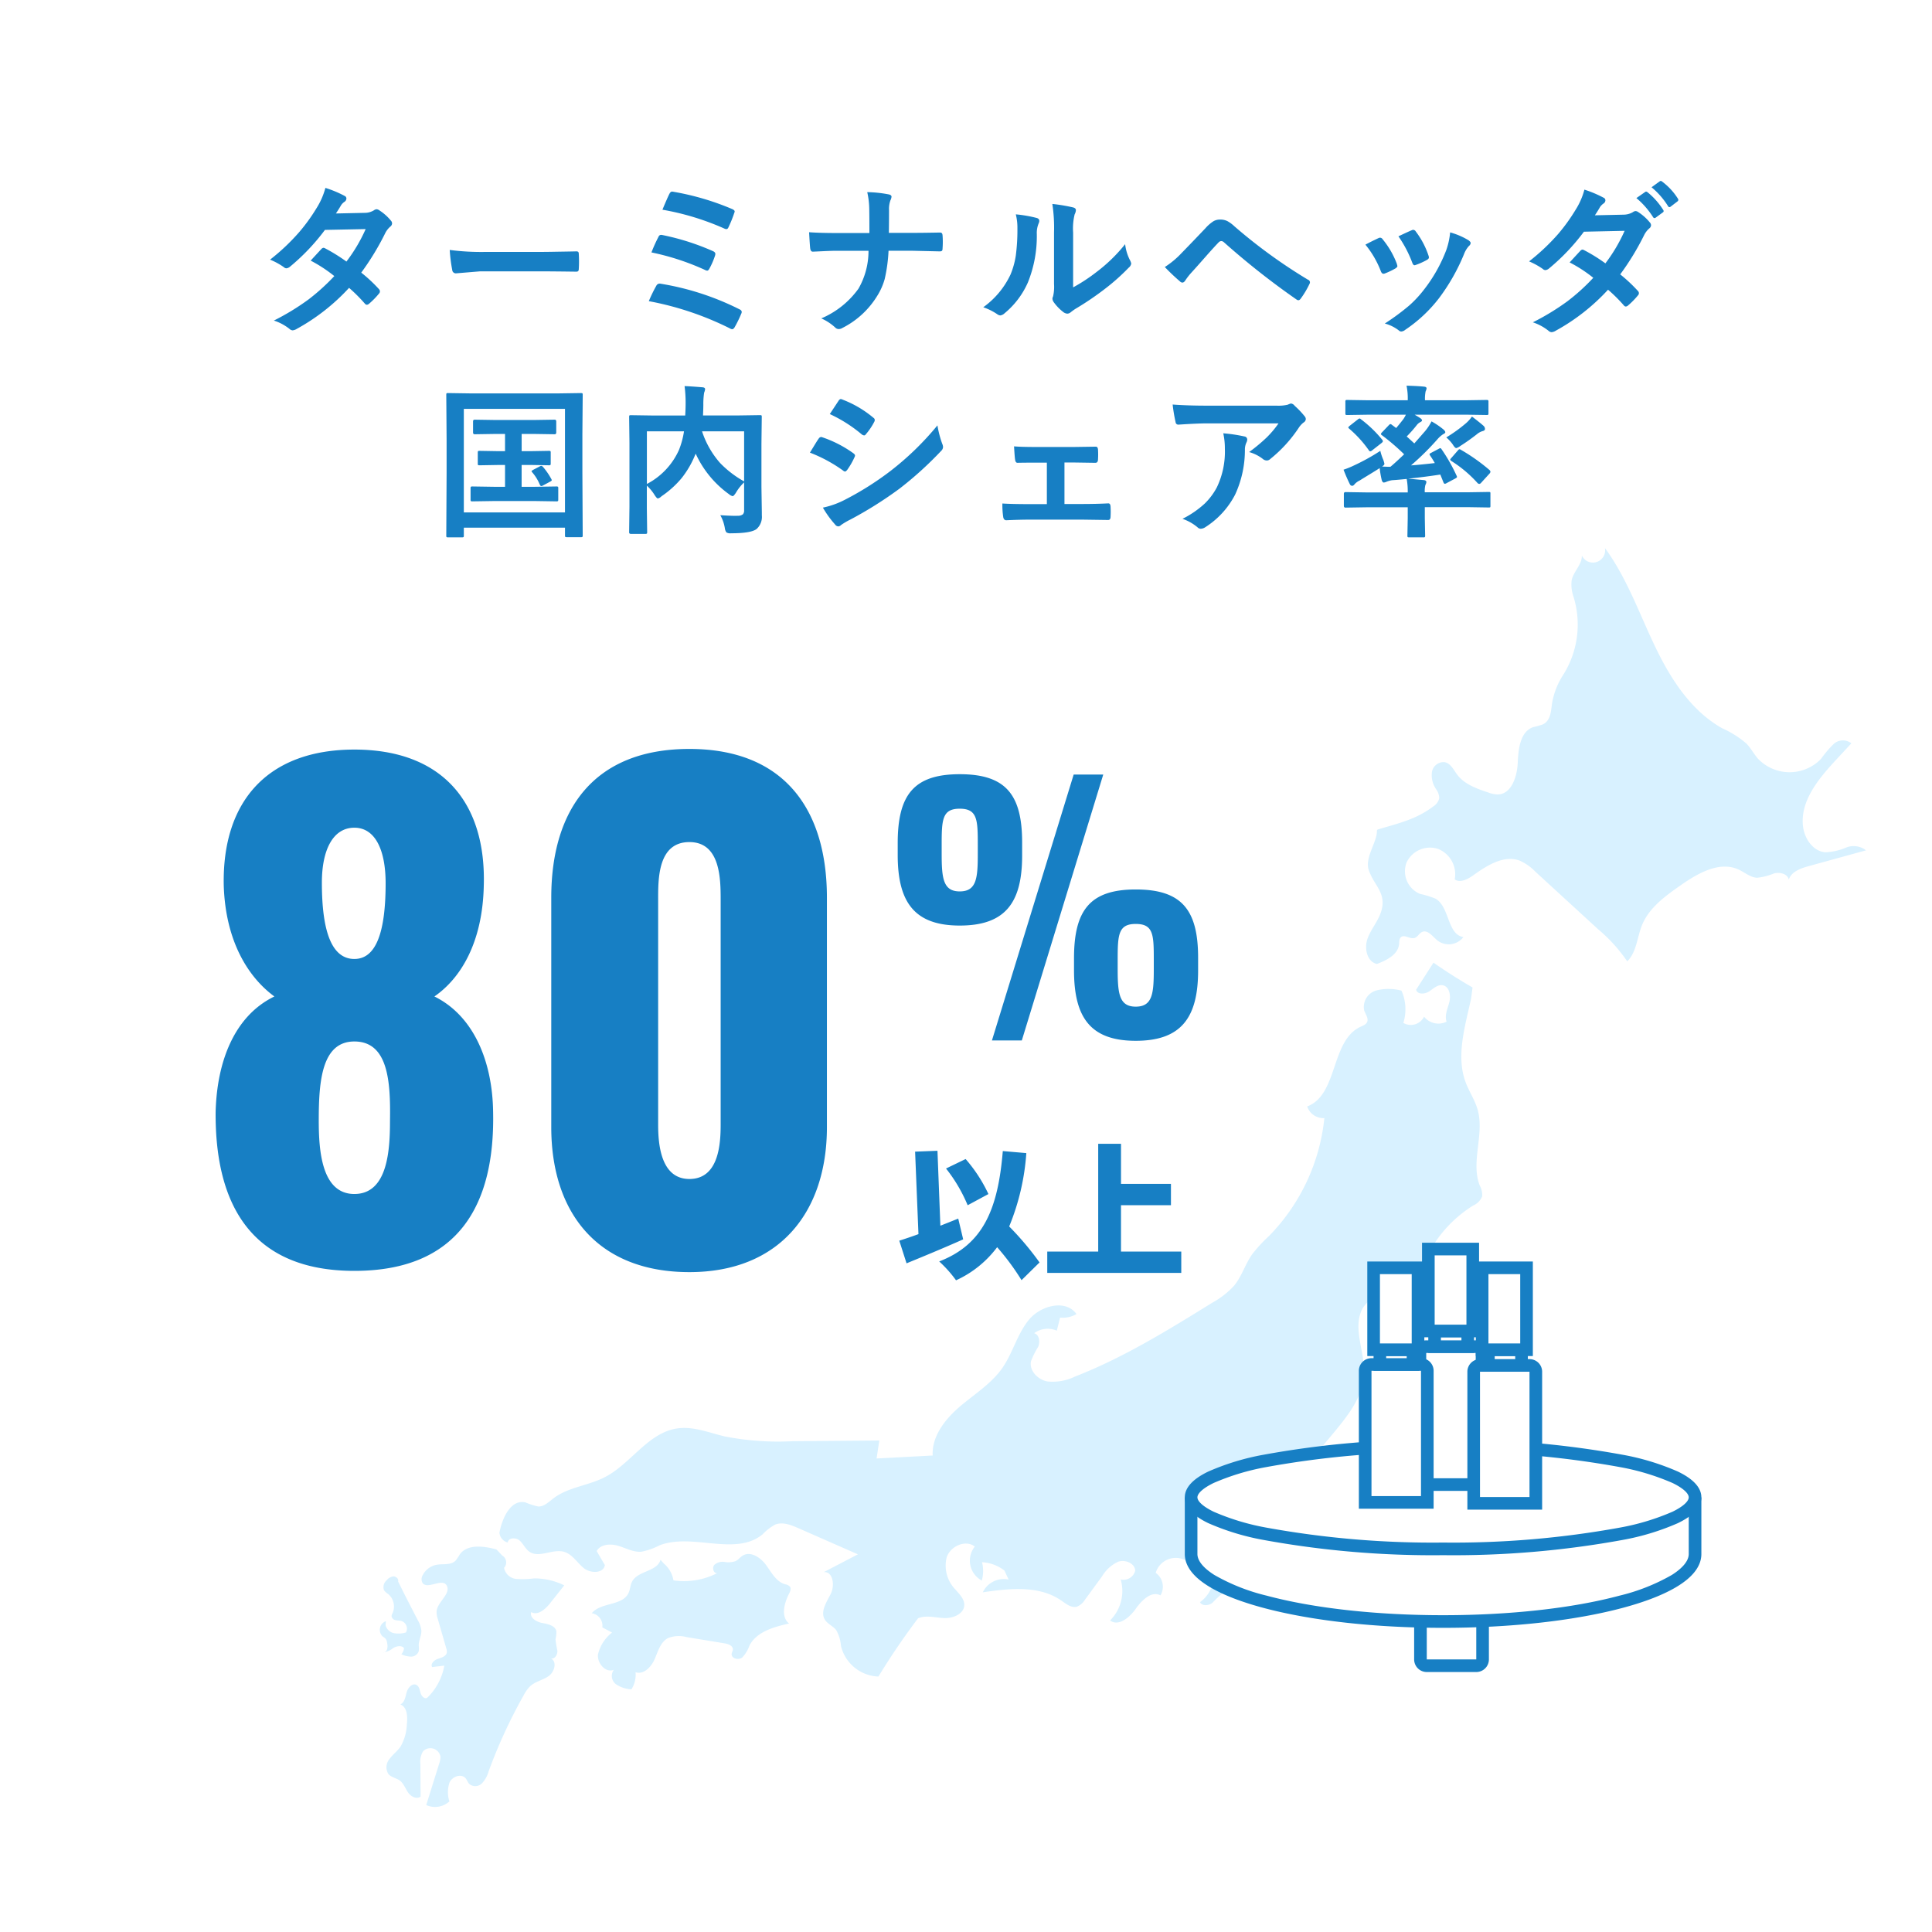 <svg xmlns="http://www.w3.org/2000/svg" width="306" height="306" viewBox="0 0 306 306"><path fill="#fff" d="M0 0h306v306H0z"/><path d="M57.216 43.18a23.358 23.358 0 012.806 2.615.53.53 0 01.152.368.5.5 0 01-.152.343 12.35 12.35 0 01-1.612 1.638.568.568 0 01-.317.127.423.423 0 01-.279-.152 25.378 25.378 0 00-2.526-2.526 32.4 32.4 0 01-8.29 6.5 1.516 1.516 0 01-.647.229.79.79 0 01-.5-.229 7.759 7.759 0 00-2.476-1.32 38.019 38.019 0 005.5-3.352 33.449 33.449 0 004.075-3.694 22.539 22.539 0 00-3.745-2.45q1.562-1.7 1.714-1.854a.5.5 0 01.343-.178.891.891 0 01.254.1 27.521 27.521 0 013.352 2.082 25.378 25.378 0 003.047-5.142l-6.449.127a33.414 33.414 0 01-5.566 5.854 1.037 1.037 0 01-.521.229.573.573 0 01-.419-.178 10.992 10.992 0 00-2.184-1.193 32.946 32.946 0 004.608-4.354 28.323 28.323 0 002.755-3.809 11.5 11.5 0 001.4-3.2 17.413 17.413 0 013.047 1.27.447.447 0 01.279.419.645.645 0 01-.317.521 1.933 1.933 0 00-.533.546q-.3.533-.812 1.295l4.583-.1a2.776 2.776 0 001.422-.394.864.864 0 01.444-.178.916.916 0 01.47.2 7.835 7.835 0 011.778 1.588.674.674 0 01.2.47.693.693 0 01-.292.5 3.425 3.425 0 00-.774.99 41.728 41.728 0 01-3.818 6.292zm14.013-3.593a38.391 38.391 0 005.611.317h8.379q1.231 0 3.174-.038 2.476-.038 2.806-.051h.127q.343 0 .343.368.038.6.038 1.231t-.038 1.219q0 .394-.368.394h-.1q-3.9-.051-5.8-.051h-9.356l-3.821.317a.572.572 0 01-.6-.546 24.724 24.724 0 01-.395-3.16zm33.691-6.373q.749-1.8 1.092-2.488.19-.381.432-.381a1.4 1.4 0 01.267.038 41.834 41.834 0 019.255 2.729q.394.178.394.368a.771.771 0 01-.076.279 18.875 18.875 0 01-.914 2.26q-.114.267-.33.267a.712.712 0 01-.292-.076 41.621 41.621 0 00-9.828-2.996zm-1.739 6.767A23.36 23.36 0 01104.3 37.5a.434.434 0 01.394-.3 1.278 1.278 0 01.279.038 38.518 38.518 0 017.922 2.526q.406.178.406.444a1.044 1.044 0 01-.063.317 11.738 11.738 0 01-.863 1.993q-.178.343-.355.343a.691.691 0 01-.343-.1 39.367 39.367 0 00-8.496-2.781zm-.419 7.719a22.641 22.641 0 011.193-2.45.58.58 0 01.521-.33 1.13 1.13 0 01.216.025 43.069 43.069 0 0112.441 4.05q.343.152.343.419a.632.632 0 01-.076.279 18.965 18.965 0 01-1.041 2.132q-.19.317-.394.317a.753.753 0 01-.355-.127 48.469 48.469 0 00-12.848-4.315zm38.02-10.816h3.491q1.815 0 4.52-.051h.127q.343 0 .368.47.038.5.038 1.016t-.038 1q0 .33-.114.419a.674.674 0 01-.381.076l-4.367-.1h-3.694a25.118 25.118 0 01-.61 4.486 10.1 10.1 0 01-1.155 2.615 13.659 13.659 0 01-5.536 5.124 1.135 1.135 0 01-.6.178.773.773 0 01-.571-.267 8.065 8.065 0 00-2.18-1.421 13.956 13.956 0 005.891-4.71 11.965 11.965 0 001.587-6h-5.015q-.762 0-2.107.063-1.32.063-1.638.076h-.076q-.317 0-.394-.5-.063-.444-.178-2.577 1.688.127 4.418.127h5.132q0-2.7-.025-3.847a12.589 12.589 0 00-.317-2.628 19.18 19.18 0 013.453.368q.394.1.394.368a1.86 1.86 0 01-.178.571 4.04 4.04 0 00-.216 1.574q-.004 2.086-.029 3.569zm29.184 8.632a27.145 27.145 0 003.694-2.425 25.108 25.108 0 004.545-4.418 7.355 7.355 0 00.813 2.627 1.973 1.973 0 01.152.444 1.033 1.033 0 01-.394.647 33.282 33.282 0 01-3.846 3.417 46.094 46.094 0 01-4.621 3.123q-.368.241-.749.546a.842.842 0 01-.533.2 1.18 1.18 0 01-.546-.2 7.314 7.314 0 01-1.562-1.587 1.162 1.162 0 01-.229-.546.878.878 0 01.1-.394 6.738 6.738 0 00.152-1.98v-8.138a25.025 25.025 0 00-.267-4.532 27.486 27.486 0 013.263.546q.47.114.47.444a1.654 1.654 0 01-.2.66 9.393 9.393 0 00-.241 2.882zm-9.077-11.566a20.456 20.456 0 013.3.571q.419.114.419.47a.913.913 0 01-.076.33 3.962 3.962 0 00-.317 1.765 19.579 19.579 0 01-1.409 7.643 13.215 13.215 0 01-3.694 4.887 1.218 1.218 0 01-.673.343.928.928 0 01-.5-.2 9.268 9.268 0 00-2.204-1.095 13.372 13.372 0 004.316-5.18 12.838 12.838 0 00.838-3.009 31.216 31.216 0 00.254-4.342 8.6 8.6 0 00-.254-2.183zm23.6 8.341a13.864 13.864 0 002.653-2.209q1.942-1.993 3.771-3.923a6.045 6.045 0 011.32-1.143 2.1 2.1 0 011.016-.241 2.527 2.527 0 011.143.241 5.416 5.416 0 011.117.825 83.346 83.346 0 0011.652 8.459.443.443 0 01.317.406.581.581 0 01-.089.294 14.218 14.218 0 01-1.346 2.26q-.2.292-.394.292a.473.473 0 01-.279-.1 121.648 121.648 0 01-11.527-9.09.656.656 0 00-.406-.178.6.6 0 00-.419.2q-.749.774-2.069 2.272-1.485 1.688-2.171 2.438a10.141 10.141 0 00-1.041 1.32q-.216.343-.47.343a.554.554 0 01-.368-.178 32.084 32.084 0 01-2.412-2.288zm31.774-3.542q.762-.419 2.057-1.028a.632.632 0 01.279-.076.517.517 0 01.394.254 13.714 13.714 0 012.234 3.847q.1.368.1.394 0 .165-.3.368a11.674 11.674 0 01-1.676.8.624.624 0 01-.229.051q-.267 0-.419-.406a15.167 15.167 0 00-2.442-4.204zm5.23-1.32q1.663-.787 2.082-.952a.614.614 0 01.267-.076.519.519 0 01.406.279 13.03 13.03 0 012.006 3.8 1.025 1.025 0 01.063.3q0 .216-.33.394a10.836 10.836 0 01-1.79.8.5.5 0 01-.165.038q-.2 0-.355-.419a18.773 18.773 0 00-2.186-4.164zm8.188-.622a11.485 11.485 0 012.907 1.244q.343.254.343.444a.688.688 0 01-.279.47 4.117 4.117 0 00-.787 1.32 31.478 31.478 0 01-3.925 6.915 22.636 22.636 0 01-5.357 5.027 1.166 1.166 0 01-.622.279.573.573 0 01-.419-.178 6.274 6.274 0 00-2.209-1.087 36.849 36.849 0 003.9-2.882 18.045 18.045 0 002.336-2.526 24.052 24.052 0 003.517-6.271 11.622 11.622 0 00.594-2.755zm26.937 6.652a24 24 0 012.806 2.628.487.487 0 01.152.355.474.474 0 01-.152.343 12.35 12.35 0 01-1.612 1.638.568.568 0 01-.317.127.423.423 0 01-.279-.152 24.455 24.455 0 00-2.526-2.514 32.4 32.4 0 01-8.29 6.5 1.516 1.516 0 01-.647.229.79.79 0 01-.5-.229 7.951 7.951 0 00-2.474-1.333 38.019 38.019 0 005.5-3.352A32.114 32.114 0 00252.351 44a21.975 21.975 0 00-3.745-2.437q1.562-1.7 1.714-1.854a.5.5 0 01.343-.178.891.891 0 01.254.1 26.264 26.264 0 013.352 2.082 25.721 25.721 0 003.047-5.154l-6.449.14a33.414 33.414 0 01-5.561 5.853 1.037 1.037 0 01-.521.229.573.573 0 01-.419-.178 11.448 11.448 0 00-2.184-1.203 33.409 33.409 0 004.608-4.342 29.04 29.04 0 002.755-3.821 11.3 11.3 0 001.4-3.2 17.807 17.807 0 013.047 1.282.439.439 0 01.279.406.623.623 0 01-.317.521 2.187 2.187 0 00-.533.546q-.3.533-.812 1.308l4.583-.1a2.951 2.951 0 001.422-.394.864.864 0 01.444-.178.916.916 0 01.47.2 7.835 7.835 0 011.772 1.592.674.674 0 01.2.47.693.693 0 01-.292.5 3.425 3.425 0 00-.774.99 41.121 41.121 0 01-3.817 6.279zm2.564-12.086l1.384-.965a.239.239 0 01.152-.063.411.411 0 01.241.114 11.3 11.3 0 012.463 2.78.37.37 0 01.076.19.282.282 0 01-.152.229l-1.092.8a.348.348 0 01-.2.089.311.311 0 01-.241-.165 12.88 12.88 0 00-2.632-3.009zm2.4-1.714l1.295-.939a.34.34 0 01.165-.063.407.407 0 01.229.114 10.062 10.062 0 012.476 2.679.393.393 0 01.076.216.342.342 0 01-.165.254l-1.041.8a.348.348 0 01-.2.089.282.282 0 01-.229-.165 12.3 12.3 0 00-2.608-2.985zM86.934 71.409a.4.4 0 01.254.051.437.437 0 01.038.229V73.4q0 .216-.063.254a.4.4 0 01-.229.038l-2.958-.051h-1.358V77.1h2.133l3.352-.051a.463.463 0 01.279.051.437.437 0 01.038.229v1.8q0 .19-.051.235a.483.483 0 01-.267.044l-3.352-.051H78.2l-3.352.051a.463.463 0 01-.279-.051.437.437 0 01-.038-.229v-1.8q0-.2.063-.241a.512.512 0 01.254-.038l3.352.051h1.79v-3.456h-1.016l-3.009.051q-.216 0-.254-.051a.474.474 0 01-.038-.241v-1.715q0-.2.051-.241a.474.474 0 01.241-.038l3.009.051h1.016v-2.73h-1.511l-3.3.051q-.254 0-.254-.292V66.75q0-.279.254-.279l3.3.051h6.043l3.326-.051q.254 0 .254.279v1.739q0 .292-.254.292l-3.326-.051h-1.9v2.73h1.358zM86.045 74a10.912 10.912 0 011.282 1.879.494.494 0 01.063.178q0 .1-.279.241l-1.117.6a.682.682 0 01-.267.089q-.127 0-.254-.279a6.978 6.978 0 00-1.193-1.917.288.288 0 01-.089-.165q0-.063.292-.229l1.041-.546a.576.576 0 01.216-.063q.114-.005.305.212zM73.172 85.107h-2.209a.382.382 0 01-.235-.044.413.413 0 01-.044-.248l.051-9.979V69.67l-.051-7.122q0-.216.051-.254a.474.474 0 01.241-.038l3.453.051h14.117L92 62.256q.216 0 .254.051a.474.474 0 01.038.241l-.051 6.233v6.03l.051 9.979a.4.4 0 01-.051.254.437.437 0 01-.229.038h-2.234q-.216 0-.254-.051a.474.474 0 01-.038-.241v-1.219H73.464v1.244a.4.4 0 01-.051.254.474.474 0 01-.241.038zm.292-20.351v16.4h16.021v-16.4zM114.086 81.6q1.549.1 2.412.1a3.049 3.049 0 00.317-.013 1.263 1.263 0 00.851-.229.9.9 0 00.19-.647V76.4a7.366 7.366 0 00-1.295 1.638q-.355.546-.521.546a1.4 1.4 0 01-.584-.317 16.164 16.164 0 01-5.269-6.411l-.089.2a15.127 15.127 0 01-2.146 3.682 15.381 15.381 0 01-3.187 2.869 1.224 1.224 0 01-.571.343q-.152 0-.5-.521a6.935 6.935 0 00-1.244-1.511v3.618l.051 3.771q0 .178-.063.216a.474.474 0 01-.241.038h-2.272q-.279 0-.279-.254l.051-4.088V70.152l-.051-4.1q0-.216.051-.254a.474.474 0 01.241-.038l3.5.051h5.091q.063-1.193.063-1.866a20.31 20.31 0 00-.165-2.793q1.028.038 2.856.19.394.038.394.3a2 2 0 01-.152.546 11.816 11.816 0 00-.127 1.9q0 .571-.051 1.714h5.535l3.491-.051q.2 0 .241.051a.474.474 0 01.038.241l-.051 4.266V77.1l.063 4.113v.419a2.562 2.562 0 01-.838 2.158q-.876.673-4.037.673a1.2 1.2 0 01-.736-.14 1.477 1.477 0 01-.254-.7 6.153 6.153 0 00-.713-2.023zm3.771-5.357v-7.931h-6.665a14.277 14.277 0 002.856 5.015 16.276 16.276 0 003.809 2.919zm-10.321-4.973a13.347 13.347 0 00.8-2.958h-5.878v8.341a11.262 11.262 0 005.078-5.383zm20.742.419q.076-.114.863-1.409.343-.559.521-.8a.515.515 0 01.394-.267.281.281 0 01.089.013 18.614 18.614 0 015 2.552q.279.2.279.381a.784.784 0 01-.1.292 11.338 11.338 0 01-1.143 1.98q-.216.254-.343.254a.559.559 0 01-.3-.152 23.355 23.355 0 00-5.261-2.845zm3.148-6.106L132.8 63.5q.178-.292.368-.292a.7.7 0 01.292.089 17.033 17.033 0 014.888 2.882.408.408 0 01.2.343.625.625 0 01-.1.33 9.87 9.87 0 01-1.333 1.955.279.279 0 01-.254.152.688.688 0 01-.394-.178 22.474 22.474 0 00-5.041-3.199zM130.334 80.4a13.549 13.549 0 003.529-1.27 47.768 47.768 0 007.122-4.494 45.828 45.828 0 007.49-7.262 16.3 16.3 0 00.762 2.92 1.366 1.366 0 01.127.5.867.867 0 01-.279.6 56.592 56.592 0 01-6.614 6 62.27 62.27 0 01-7.77 4.888 10.81 10.81 0 00-1.511.889.6.6 0 01-.419.2.669.669 0 01-.521-.317 15.658 15.658 0 01-1.916-2.654zm38.261-7.15v6.576h2.755q2.311 0 4.189-.1.33 0 .355.5.025.432.025.825t-.025.838q-.025.47-.368.47h-.063l-4.088-.059h-8.163q-1.676 0-3.821.1-.419 0-.5-.546a12.809 12.809 0 01-.127-2.107q1.511.1 4.443.1h2.6v-6.572h-1.427q-1.993 0-3.2.025h-.037q-.3 0-.368-.521-.063-.343-.165-2.082 1.117.1 3.618.1H170l3.5-.051h.063q.3 0 .343.444.025.406.025.8t-.025.813q-.025.5-.406.5h-.1l-3.377-.051zm17.136-9.179q2.476.178 5.281.178h11.147a6.4 6.4 0 001.8-.152 3.215 3.215 0 01.5-.19.855.855 0 01.6.368 13.533 13.533 0 011.562 1.638.739.739 0 01.2.47.694.694 0 01-.368.546 3.4 3.4 0 00-.7.749 21.684 21.684 0 01-4.57 5.027.773.773 0 01-.546.229.981.981 0 01-.637-.255 6.282 6.282 0 00-2.158-1.079 27.08 27.08 0 002.768-2.3 15.351 15.351 0 001.89-2.245h-11.234q-1.562 0-4.6.2a.421.421 0 01-.47-.394 24.966 24.966 0 01-.465-2.79zm1.562 18.1a15.116 15.116 0 003.529-2.425 10.387 10.387 0 001.9-2.539A13.04 13.04 0 00194 71.066a10.888 10.888 0 00-.254-2.437 24.426 24.426 0 013.352.5.486.486 0 01.444.5 1.041 1.041 0 01-.127.457 2.682 2.682 0 00-.241 1.066 16.836 16.836 0 01-1.536 7.16 13.381 13.381 0 01-4.723 5.18 1.376 1.376 0 01-.736.254.728.728 0 01-.521-.241 7.574 7.574 0 00-2.365-1.33zm29.4-16.491l-3.326.051q-.2 0-.241-.051a.437.437 0 01-.038-.229v-1.8a.432.432 0 01.051-.267.4.4 0 01.229-.038l3.326.051h6.271a10 10 0 00-.19-2.311q1.828.051 2.78.152.394.038.394.279a1.6 1.6 0 01-.152.47 5.915 5.915 0 00-.1 1.409h6.449l3.3-.051q.229 0 .267.063a.474.474 0 01.038.241v1.8q0 .2-.051.241a.512.512 0 01-.254.038l-3.3-.051h-8.09q.686.406.851.521.317.2.317.394 0 .14-.292.279a1.634 1.634 0 00-.546.47 20.126 20.126 0 01-1.587 1.79q.165.14 1.206 1.1.33-.368 1.714-1.955a8.563 8.563 0 001.016-1.536 12.35 12.35 0 011.9 1.295q.279.254.279.419t-.343.317a4.407 4.407 0 00-.9.8 42.19 42.19 0 01-4.189 4.139q1.46-.1 3.771-.368-.33-.584-.762-1.219a.432.432 0 01-.076-.19q0-.089.292-.229l1.219-.647a.507.507 0 01.2-.076q.089 0 .216.2a27.121 27.121 0 012.361 4.164.575.575 0 01.063.2q0 .1-.267.241l-1.409.749a.529.529 0 01-.241.089q-.152 0-.254-.292l-.47-1.168q-2.768.419-5.091.647l2.488.229q.394.051.394.317a1.172 1.172 0 01-.152.444 3.871 3.871 0 00-.1 1.168h6.881l3.25-.051q.2 0 .241.051a.569.569 0 01.025.229v1.9a.432.432 0 01-.038.241.4.4 0 01-.229.038l-3.25-.051h-6.876v1.739l.051 2.755a.4.4 0 01-.051.254.474.474 0 01-.241.038h-2.235q-.2 0-.241-.051a.474.474 0 01-.038-.241l.051-2.755v-1.718h-6.6l-3.25.051q-.267 0-.267-.279v-1.9q0-.279.267-.279l3.25.051h6.6a10.868 10.868 0 00-.165-2.133q-1.663.165-2.311.2a3.755 3.755 0 00-.939.267 1.154 1.154 0 01-.381.1q-.19 0-.317-.368a15.284 15.284 0 01-.33-1.917q-.584.381-1.65 1.028t-1.523.939a2.518 2.518 0 00-.787.571q-.2.267-.381.267a.4.4 0 01-.368-.229q-.5-.99-1.016-2.323a13.845 13.845 0 001.714-.7 32.458 32.458 0 004.113-2.285 8.134 8.134 0 00.47 1.422 3.92 3.92 0 01.178.635q0 .178-.368.432l1.054.038q.114 0 .279-.013.749-.622 2.158-1.968a34.974 34.974 0 00-3.491-3q-.178-.114-.178-.2a.394.394 0 01.127-.241l1.065-1.113q.2-.229.317-.229a.373.373 0 01.2.1l.7.521q.787-.939 1.155-1.435a5.94 5.94 0 00.381-.673zm14.688 5.561a29.548 29.548 0 014.558 3.225.583.583 0 01.127.241.5.5 0 01-.127.279l-1.333 1.46a.448.448 0 01-.33.2.485.485 0 01-.292-.178 19.388 19.388 0 00-4.113-3.453q-.178-.14-.178-.216t.19-.279l1.028-1.181q.152-.19.254-.19a.536.536 0 01.216.095zm1.752-5.269q1.244.939 1.866 1.5a.674.674 0 01.2.47q0 .254-.394.343a2.489 2.489 0 00-.9.5 31.414 31.414 0 01-2.6 1.841 1.848 1.848 0 01-.647.343q-.216 0-.546-.546a6.2 6.2 0 00-1.041-1.143 23.372 23.372 0 003.072-2.209 5.588 5.588 0 00.99-1.095zm-17.583.432a19.146 19.146 0 013.377 3.25.429.429 0 01.1.229q0 .127-.254.317l-1.433 1.12a.543.543 0 01-.317.165.272.272 0 01-.2-.14 18.3 18.3 0 00-3.136-3.453q-.14-.127-.14-.19t.216-.254l1.295-1.016a.646.646 0 01.279-.152.347.347 0 01.213.127zM56.128 201.287c16.434 0 22.274-10.395 21.974-25.146-.1-8.019-3.065-15.241-9.3-18.315 4.158-2.871 7.623-8.514 7.821-17.523.4-13.365-6.732-21.582-20.493-21.582-13.662 0-20.988 8.118-20.691 21.582.3 8.91 3.96 14.553 8.019 17.523-6.336 3.069-9.108 10.3-9.306 18.315-.102 14.751 5.74 25.146 21.976 25.146zm0-49.4c-3.465 0-5.148-4.059-5.148-12.078 0-5.247 1.782-8.712 5.148-8.712 3.267 0 4.95 3.465 4.95 8.811 0 7.919-1.584 11.978-4.95 11.978zm0 37.224c-5.247 0-5.643-7.029-5.643-11.682 0-6.237.495-12.474 5.643-12.474 5.346 0 5.742 6.336 5.643 12.474-.001 4.553-.297 11.681-5.643 11.681zm53.063 12.374c14.256 0 21.78-9.5 21.78-22.968v-36.333c0-14.058-6.831-23.562-21.78-23.562-15.048 0-21.879 9.5-21.879 23.562v36.333c0 13.662 7.425 22.968 21.879 22.968zm0-14.751c-4.554 0-4.95-5.544-4.95-8.613V142.58c0-3.267-.1-9.207 4.95-9.207 4.95 0 4.95 5.94 4.95 9.207v35.541c.001 3.069-.296 8.613-4.95 8.613zm47.361 2.386a23.667 23.667 0 00-3.611-5.546l-3.105 1.5a24.411 24.411 0 013.427 5.819zm-4.782 3.887c-.92.368-1.886.759-2.829 1.127l-.46-11.868-3.542.138.531 13.064a69.716 69.716 0 01-3.036 1.035l1.15 3.588c2.645-1.081 5.98-2.461 8.97-3.795zm12.878 6.946a46.949 46.949 0 00-4.807-5.7 37.2 37.2 0 002.714-11.619l-3.726-.322c-.759 9.2-3.1 14.789-10.074 17.48a19.647 19.647 0 012.668 2.99 16.82 16.82 0 006.509-5.244 38.408 38.408 0 013.864 5.221zm12.9-1.725v-7.337h7.912v-3.381h-7.909v-6.348h-3.611v17.066h-8.07v3.381h21.226v-3.381zm-25.536-51.633c7.228 0 9.88-3.64 9.88-11.076v-2.08c0-7.592-2.6-10.816-9.88-10.816s-9.828 3.276-9.828 10.92v1.872c0 7.488 2.652 11.18 9.828 11.18zm5.096 18.2h4.732l12.9-42.12h-4.684zm-5.1-23.608c-2.652 0-2.86-2.132-2.86-6.032v-1.4c0-3.952.1-5.668 2.86-5.668 2.808 0 2.86 1.768 2.86 5.72v1.3c.004 3.896-.152 6.08-2.856 6.08zm27.876 23.66c7.176 0 9.88-3.64 9.88-11.128v-2.024c0-7.592-2.6-10.816-9.88-10.816s-9.776 3.324-9.776 10.916v1.872c0 7.488 2.6 11.18 9.776 11.18zm0-5.408c-2.652 0-2.86-2.132-2.86-6.032v-1.4c0-3.952.1-5.668 2.86-5.668 2.808 0 2.86 1.716 2.86 5.668v1.4c0 3.848-.156 6.032-2.86 6.032z" fill="#177fc4"/><g fill="#d8f1ff"><path d="M277.018 118.246a5.948 5.948 0 00-.429-.491 15.311 15.311 0 00-3.78-2.386c-5.036-2.812-8.295-7.974-10.77-13.183s-4.43-10.74-7.845-15.39a1.935 1.935 0 01-3.651 1.194c.04 1.43-1.332 2.522-1.618 3.926a5.784 5.784 0 00.288 2.57 14.933 14.933 0 01-1.725 12.557 11.916 11.916 0 00-1.648 4.247c-.192 1.21-.175 2.783-1.443 3.431a12.3 12.3 0 01-1.571.449c-2.067.729-2.343 3.47-2.44 5.659s-.999 4.98-3.19 5.003a4.6 4.6 0 01-1.476-.314c-1.82-.603-3.755-1.285-4.913-2.814-.576-.763-1.033-1.784-1.97-1.984a1.874 1.874 0 00-2.038 1.54 3.908 3.908 0 00.634 2.704 2.532 2.532 0 01.526 1.448 2.106 2.106 0 01-.978 1.332c-2.539 1.927-5.177 2.58-8.15 3.454-1.04.305-.624.096-.808 1.036-.326 1.694-1.81 3.804-1.241 5.541.826 2.524 2.926 3.64 1.948 6.67-.491 1.52-1.627 2.765-2.15 4.274s-.058 3.624 1.505 3.956c1.55-.587 3.35-1.483 3.51-3.133.037-.384-.004-.829.279-1.09.554-.514 1.449.33 2.171.11.485-.149.716-.727 1.175-.944.9-.426 1.686.705 2.451 1.343a2.94 2.94 0 004.111-.54c-2.575-.414-2.162-4.752-4.403-6.082a15.24 15.24 0 00-2.51-.772 3.891 3.891 0 01-2.09-4.958 4.1 4.1 0 014.997-2.152 4.324 4.324 0 012.628 4.835c.9.593 2.078-.042 2.954-.67 2.184-1.565 4.855-3.255 7.366-2.3a8.055 8.055 0 012.472 1.753l9.94 9.121a24.942 24.942 0 014.594 5.068c1.494-1.47 1.556-3.816 2.348-5.755 1.12-2.741 3.669-4.583 6.096-6.282 2.733-1.91 6.17-3.9 9.198-2.5.974.449 1.842 1.238 2.914 1.299a9.6 9.6 0 002.708-.694c.912-.223 2.128.055 2.32.975.427-1.259 1.892-1.777 3.172-2.13l9.06-2.495a3.186 3.186 0 00-3.18-.43 9.211 9.211 0 01-3.27.737c-1.938-.164-3.288-2.146-3.524-4.078-.493-4.027 2.462-7.574 5.22-10.551l2.434-2.627a2.157 2.157 0 00-2.802.107 16.764 16.764 0 00-1.991 2.345 6.924 6.924 0 01-10.03-.052c-.502-.595-.903-1.275-1.385-1.887zM104.613 247.043c-.495 1.885-3.586 1.724-4.495 3.449-.298.566-.3 1.25-.576 1.832-.978 2.051-4.384 1.422-5.814 3.189a1.988 1.988 0 011.67 2.238l1.542.82a6.181 6.181 0 00-2.228 3.47c-.154 1.392 1.21 2.965 2.51 2.43a1.635 1.635 0 00.346 2.291 4.738 4.738 0 002.446.799 4.344 4.344 0 00.65-2.71c1.265.447 2.48-.822 3.017-2.054s.916-2.695 2.094-3.335a4.669 4.669 0 012.983-.168l6.004.986c.6.095 1.366.395 1.313 1-.02.22-.156.414-.188.633-.11.75 1.06 1.08 1.664.618a5.289 5.289 0 001.164-1.925c1.155-2.179 3.857-2.932 6.263-3.462-1.347-1.08-.776-3.226.01-4.758.173-.339.35-.762.134-1.077a1.35 1.35 0 00-.798-.39c-1.397-.415-2.142-1.877-3-3.053s-2.435-2.239-3.68-1.483c-.408.246-.703.657-1.128.869a3.42 3.42 0 01-1.738.14 1.971 1.971 0 00-1.638.465c-.386.445-.143 1.348.443 1.313a11.6 11.6 0 01-6.916 1.139 4.467 4.467 0 00-1.553-2.693zm-25.987-1.637c-2.024-.54-4.617-.893-5.823.818a6.474 6.474 0 01-.67.983c-.752.73-1.982.445-3.01.637a3.113 3.113 0 00-2.146 1.592 1.271 1.271 0 00-.082 1.234c.741 1.182 3.095-.765 3.84.416.759 1.33-1.405 2.56-1.58 4.08a3.343 3.343 0 00.195 1.29l1.33 4.608a1.48 1.48 0 01.085.702c-.123.588-.847.786-1.42.976s-1.208.774-.898 1.294l1.924-.225a9.29 9.29 0 01-2.72 5.104c-.44.223-.902-.288-1.04-.76s-.209-1.046-.642-1.28c-.659-.357-1.364.44-1.561 1.161s-.32 1.611-1.002 1.92c1.106.427 1.167 1.947 1.036 3.126a7.587 7.587 0 01-1.016 3.573c-.495.71-1.221 1.23-1.723 1.934a2.01 2.01 0 00-.178 2.402c.453.527 1.24.61 1.798 1.024.624.463.874 1.265 1.318 1.901s1.375 1.122 1.974.628l-.035-5.183a3.117 3.117 0 01.447-2.007 1.626 1.626 0 012.736.853 3.094 3.094 0 01-.203 1.125l-2.051 6.56a3.373 3.373 0 003.668-.576 4.749 4.749 0 01.035-3.027c.45-.925 1.845-1.423 2.524-.648.241.276.345.653.598.919a1.494 1.494 0 001.993-.1 4.5 4.5 0 001.065-1.905 81.319 81.319 0 015.562-12.069 5.507 5.507 0 011.03-1.428c.827-.75 2.02-.952 2.928-1.602s1.348-2.24.37-2.776c.602.12 1.038-.624 1-1.236a14.712 14.712 0 01-.295-1.81 5.516 5.516 0 00.14-1.232c-.15-.922-1.322-1.178-2.242-1.344s-2.048-.844-1.744-1.727c1.019.6 2.208-.427 2.948-1.356l2.279-2.879a10.645 10.645 0 00-4.81-1.098 13.585 13.585 0 01-2.8.08 2.169 2.169 0 01-1.92-1.756 1.272 1.272 0 00-.289-1.95z"/><path d="M63.055 250.486c.124-.406-.314-.815-.739-.806a1.6 1.6 0 00-1.077.613 1.427 1.427 0 00-.422 1.57 2.4 2.4 0 00.656.6 2.593 2.593 0 01.706 3.028 1.192 1.192 0 00-.162.476.759.759 0 00.653.645c.323.074.665.047.98.155a1.272 1.272 0 01.65 1.789 4.01 4.01 0 01-1.898.111 1.735 1.735 0 01-1.333-1.238l.05-.655a1.448 1.448 0 00-.508 2.422 2.617 2.617 0 01.468.36 1.347 1.347 0 01.232.654 2.09 2.09 0 01.004.997.717.717 0 01-.757.526 3.11 3.11 0 001.706-.698c.541-.32 1.316-.485 1.723-.013a1.541 1.541 0 01-.425.982 3.77 3.77 0 001.533.38 1.286 1.286 0 001.223-.845 3.462 3.462 0 00.002-.92c-.01-.803.449-1.56.416-2.365a3.964 3.964 0 00-.554-1.619l-.547-1.062-1.388-2.7zm96.695-.309a3.679 3.679 0 00-4.089 2.02c4.23-.618 8.93-1.135 12.438 1.31.757.524 1.601 1.217 2.488.96a2.658 2.658 0 001.268-1.116l2.688-3.673a5.809 5.809 0 012.569-2.327c1.112-.376 2.624.245 2.694 1.417a1.914 1.914 0 01-2.304 1.393 6.585 6.585 0 01-1.684 6.496c1.32.994 3.08-.453 4.032-1.803s2.49-2.933 3.954-2.175a2.69 2.69 0 00-.758-3.563 3.311 3.311 0 016.482.8 2.729 2.729 0 00.886-4.147c1.555.502 1.988-2.419 3.532-2.949a1.662 1.662 0 012.052 1.416 2.1 2.1 0 01-1.576 2.109 4.649 4.649 0 00-1.629.43c-.785.567-.58 1.75-.56 2.72a5.171 5.171 0 01-2.171 4.26c.34.677 1.385.566 1.98.097a14.333 14.333 0 011.662-1.54c1.765-.98 4.63.732 5.71-.974a6.809 6.809 0 00.459-2.154c.631-2.645 4.276-2.857 6.972-2.468 1.311-2.566-.722-5.508-1.123-8.36-1.11-7.871 10.017-12.843 10.329-20.79.137-3.477-1.865-7.18-.277-10.27a5.155 5.155 0 018.216-.786 19.9 19.9 0 019.34-15.572 2.666 2.666 0 001.42-1.442 3.064 3.064 0 00-.384-1.735c-1.458-3.766.779-8.115-.327-11.999-.433-1.525-1.352-2.865-1.907-4.351-1.295-3.474-.481-7.336.345-10.95l.516-2.252.236-1.807q-3.175-1.833-6.188-3.93l-2.752 4.29c.207.786 1.386.714 2.064.265s1.358-1.125 2.158-.974c1.049.192 1.307 1.612 1.045 2.647s-.794 2.11-.433 3.113a2.891 2.891 0 01-3.573-.791 2.335 2.335 0 01-3.28.992 7.274 7.274 0 00-.296-5.11 7.906 7.906 0 00-4.015-.023 2.72 2.72 0 00-1.898 3.136c.212.641.752 1.29.453 1.894-.188.376-.634.535-1.019.71-4.765 2.188-3.542 10.795-8.456 12.621a2.7 2.7 0 002.722 1.849 31.255 31.255 0 01-8.787 18.693 23.067 23.067 0 00-2.672 2.905c-1.093 1.57-1.635 3.493-2.857 4.965a13.494 13.494 0 01-3.419 2.666c-7.016 4.344-14.081 8.713-21.77 11.71a8.055 8.055 0 01-4.408.765c-1.484-.296-2.851-1.701-2.556-3.185a12.45 12.45 0 011.136-2.287c.336-.786.19-1.947-.637-2.163a3.624 3.624 0 013.59-.402l.517-2.07a4.3 4.3 0 002.6-.559c-1.688-2.386-5.656-1.362-7.52.89s-2.556 5.266-4.227 7.657c-1.75 2.5-4.438 4.146-6.754 6.13s-4.424 4.681-4.276 7.727l-8.883.469.432-2.847-13.904.118a44.008 44.008 0 01-10.592-.767c-2.493-.597-4.993-1.635-7.53-1.261-4.612.678-7.31 5.586-11.455 7.72-2.622 1.35-5.802 1.567-8.144 3.358-.733.562-1.463 1.304-2.386 1.286a11.726 11.726 0 01-2.068-.659c-2.305-.484-3.65 2.485-4.088 4.8a1.746 1.746 0 001.314 1.555c.089-.778 1.29-.827 1.88-.31s.896 1.312 1.535 1.762c1.532 1.08 3.684-.482 5.49.023 1.318.368 2.074 1.715 3.134 2.58s3.139.88 3.346-.474l-1.297-2.219c.615-1.108 2.197-1.196 3.412-.834s2.391 1.031 3.655.938a10.578 10.578 0 002.895-1.017c5.22-2.008 12.007 1.816 16.32-1.745a8.14 8.14 0 011.989-1.536c1.176-.467 2.492.048 3.65.557l9.452 4.154-5.395 2.812c1.464-.118 1.76 2.125 1.099 3.437s-1.703 2.831-.94 4.087c.428.704 1.3 1.016 1.805 1.67a6.087 6.087 0 01.754 2.522 6.336 6.336 0 005.931 4.826 111.367 111.367 0 016.279-9.231c1.298-.527 2.756-.081 4.155-.028s3.114-.652 3.16-2.05c.032-.984-.785-1.752-1.427-2.5a5.4 5.4 0 01-1.345-5.112c.613-1.742 2.99-2.805 4.44-1.664a3.569 3.569 0 001.109 5.38 5.625 5.625 0 00.036-2.898 6.3 6.3 0 013.551 1.322z"/></g><g transform="translate(-410.272 -100.18)"><path d="M644.092 364.005h-7.841a1 1 0 01-1-1v-20.841h9.841v20.841a1 1 0 01-1 1z" fill="#fff"/><path d="M644.092 365.005h-7.841a2 2 0 01-2-2v-21.841h11.841v21.841a2 2 0 01-2 2zm-7.841-21.841v19.841h7.841v-19.841z" fill="#177fc4"/><path d="M678.743 337.338v8.967c0 5.908-17.868 10.7-39.909 10.7s-39.908-4.789-39.908-10.7v-8.966" fill="#fff"/><path d="M638.834 358.005c-10.745 0-20.858-1.125-28.478-3.167-5.671-1.52-12.43-4.234-12.43-8.53v-8.966h2v8.963c0 1.344 1.453 2.547 2.672 3.319a31.242 31.242 0 008.276 3.279c7.456 2 17.386 3.1 27.961 3.1s20.5-1.1 27.961-3.1a31.242 31.242 0 008.276-3.279c1.219-.772 2.672-1.975 2.672-3.319v-8.966h2v8.966c0 4.3-6.76 7.01-12.43 8.53-7.621 2.041-17.735 3.17-28.48 3.17z" fill="#177fc4"/><ellipse cx="39.908" cy="8.16" rx="39.908" ry="8.16" transform="translate(598.926 329.177)" fill="#fff"/><path d="M638.834 328.177a149.014 149.014 0 0128.42 2.41 38.871 38.871 0 018.788 2.673c2.456 1.187 3.7 2.559 3.7 4.077s-1.245 2.889-3.7 4.077a38.871 38.871 0 01-8.788 2.673 149.014 149.014 0 01-28.42 2.41 149.014 149.014 0 01-28.42-2.41 38.871 38.871 0 01-8.788-2.673c-2.455-1.187-3.7-2.559-3.7-4.077s1.245-2.889 3.7-4.076a38.871 38.871 0 018.789-2.674 149.014 149.014 0 0128.419-2.41zm0 16.32a147 147 0 0028.019-2.37 37.529 37.529 0 008.318-2.514c1.61-.778 2.571-1.629 2.571-2.276s-.961-1.5-2.571-2.276a37.529 37.529 0 00-8.317-2.514 147 147 0 00-28.02-2.37 147 147 0 00-28.019 2.37 37.529 37.529 0 00-8.318 2.514c-1.61.779-2.571 1.629-2.571 2.276s.961 1.5 2.571 2.276a37.529 37.529 0 008.318 2.514 147 147 0 0028.019 2.37z" fill="#177fc4"/><path d="M636.164 313.471h7.841a1 1 0 011 1v20.841h-9.841v-20.841a1 1 0 011-1z" fill="#fff"/><path d="M636.164 312.471h7.841a2 2 0 012 2v21.841h-11.841v-21.841a2 2 0 012-2zm7.841 21.841v-19.841h-7.841v19.841z" fill="#177fc4"/><path fill="#fff" d="M637.492 310.987h5.25v2.484h-5.25z"/><path d="M636.492 309.987h7.25v4.484h-7.25zm5.25 2h-3.25v.484h3.25z" fill="#177fc4"/><path fill="#fff" d="M636.501 298.011h7.033v12.976h-7.033z"/><path d="M635.501 297.011h9.033v14.976h-9.033zm7.033 2h-5.033v10.976h5.033z" fill="#177fc4"/><path d="M644.682 316.443h7.841a1 1 0 011 1v20.841h-9.841v-20.841a1 1 0 011-1z" fill="#fff"/><path d="M644.682 315.443h7.841a2 2 0 012 2v21.841h-11.841v-21.841a2 2 0 012-2zm7.841 21.841v-19.841h-7.841v19.841z" fill="#177fc4"/><path fill="#fff" d="M646.01 313.959h5.25v2.484h-5.25z"/><path d="M645.01 312.959h7.25v4.484h-7.25zm5.25 2h-3.25v.484h3.25z" fill="#177fc4"/><path fill="#fff" d="M645.019 300.983h7.033v12.976h-7.033z"/><path d="M644.019 299.983h9.033v14.976h-9.033zm7.033 2h-5.033v10.976h5.033z" fill="#177fc4"/><path d="M627.495 316.295h7.841a1 1 0 011 1v20.841h-9.841v-20.841a1 1 0 011-1z" fill="#fff"/><path d="M627.495 315.295h7.841a2 2 0 012 2v21.841h-11.841v-21.841a2 2 0 012-2zm7.841 21.841v-19.841h-7.841v19.841z" fill="#177fc4"/><path fill="#fff" d="M628.823 313.959h5.25v2.336h-5.25z"/><path d="M627.823 312.959h7.25v4.336h-7.25zm5.25 2h-3.25v.336h3.25z" fill="#177fc4"/><path fill="#fff" d="M627.832 300.983h7.033v12.976h-7.033z"/><path d="M626.832 299.983h9.033v14.976h-9.033zm7.033 2h-5.033v10.976h5.033z" fill="#177fc4"/></g></svg>